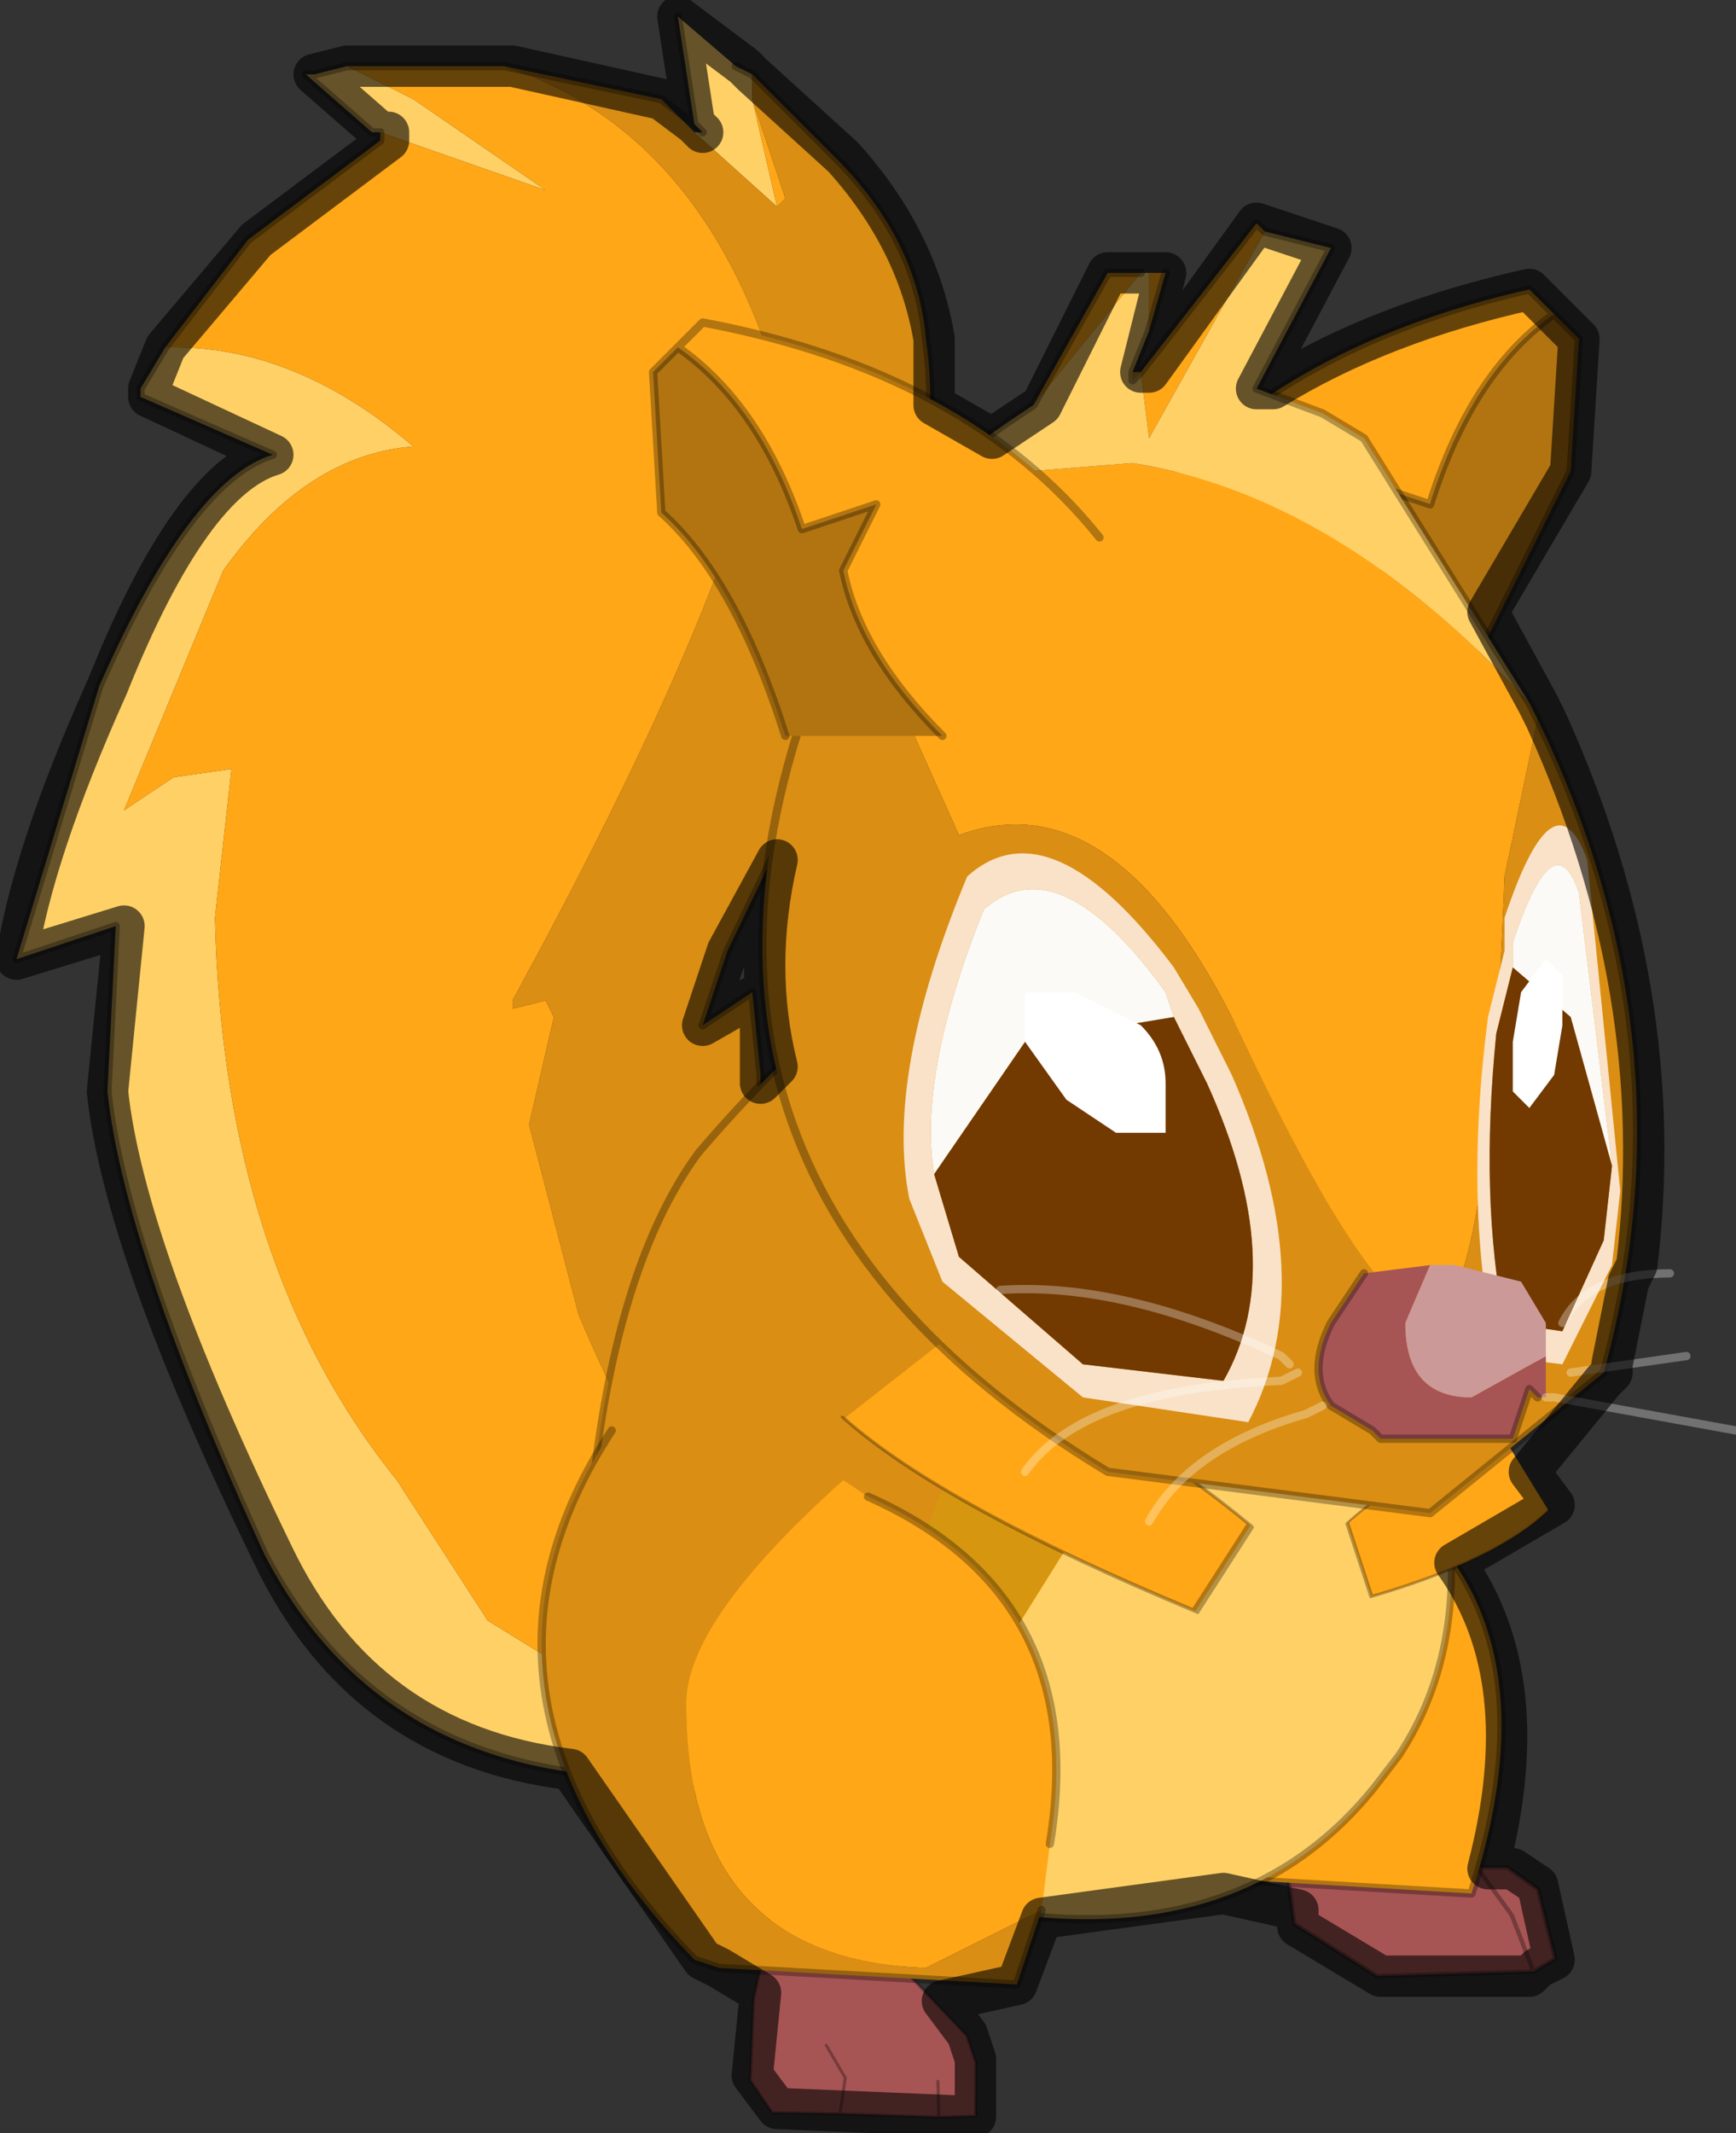 <?xml version="1.0"?>
<svg xmlns="http://www.w3.org/2000/svg" xmlns:xlink="http://www.w3.org/1999/xlink" width="10.5px" height="12.9px"><rect width="100%" height="100%" fill="#333333" stroke="none"/><g transform="matrix(1, 0, 0, 1, -1.15, -1)"><use xlink:href="#object-0" width="10.4" height="12.7" transform="matrix(-1, 0, 0, 1, 11.65, 1.1)"/><use xlink:href="#object-17" width="10.05" height="12.9" transform="matrix(1, 0, 0, 1, 1.15, 1)"/></g><defs><g transform="matrix(1, 0, 0, 1, 0, 0)" id="object-0"><use xlink:href="#object-1" width="5.8" height="10.65" transform="matrix(1, 0, 0, 1, 4.6, 0)"/><use xlink:href="#object-3" width="3.7" height="3.45" transform="matrix(0.371, 0.01, -0.04, 0.361, 4.7, 11.45)"/><use xlink:href="#object-5" width="3.15" height="1.9" transform="matrix(-0.526, 0, 0, 0.526, 2.75, 10.85)"/><use xlink:href="#object-7" width="3.05" height="3.2" transform="matrix(1, 0, 0, 1, 1.4, 8.3)"/><use xlink:href="#object-8" width="6.05" height="5.95" transform="matrix(0.865, -0.068, 0.079, 0.997, 1.4, 5.75)"/><use xlink:href="#object-10" width="3.1" height="3.5" transform="matrix(1, 0, 0, 1, 4.1, 8.55)"/><use xlink:href="#object-11" width="2.55" height="2.65" transform="matrix(-0.104, 0.268, 0.405, 0.323, 1.4, 8.35)"/><use xlink:href="#object-13" width="2.55" height="2.65" transform="matrix(0.233, 0.305, -0.793, 0.606, 4.8, 7.7)"/><use xlink:href="#object-15" width="6.55" height="7.85" transform="matrix(1, 0, 0, 1, 0, 1.25)"/></g><g transform="matrix(1, 0, 0, 1, -0.2, 11.1)" id="object-1"><use xlink:href="#object-2" width="5.8" height="10.65" transform="matrix(1, 0, 0, 1, 0.2, -11.1)"/></g><g transform="matrix(1, 0, 0, 1, -0.2, 11.1)" id="object-2"><path fill-rule="evenodd" fill="#ffd066" stroke="none" d="M5.1 -9.1L5.25 -8.85L5.25 -8.8L4.45 -8.45Q4.95 -8.3 5.5 -7.05L6 -5.4L5.4 -5.6L5.45 -4.6Q5.35 -3.65 4.5 -1.8Q3.8 -0.45 2.15 -0.45L1.6 -0.55L1.85 -0.6L3.15 -1.4L3.7 -2.25Q4.75 -3.55 4.8 -5.65L4.7 -6.55L5.05 -6.5L5.35 -6.3L4.75 -7.75Q4.25 -8.45 3.6 -8.5Q4.3 -9.1 5.05 -9.1L5.1 -9.1M1.55 -10.75L1.65 -10.8L2 -11.1L1.9 -10.45L1.85 -10.4L1.9 -10.4L1.4 -9.95L1.55 -10.6L1.55 -10.75M4 -10.8L4.2 -10.75L4.25 -10.75L3.85 -10.4L3.8 -10.4L2.8 -10.05L3.6 -10.6L4 -10.8"/><path fill-rule="evenodd" fill="#ffa717" stroke="none" d="M5.1 -9.1L5.05 -9.1Q4.3 -9.1 3.6 -8.5Q4.25 -8.45 4.75 -7.75L5.35 -6.3L5.05 -6.5L4.7 -6.55L4.8 -5.65Q4.75 -3.55 3.7 -2.25L3.15 -1.4L1.85 -0.6L1.6 -0.55Q1.15 -0.65 0.85 -0.95L1.15 -1.15Q1.9 -1.6 2.6 -3.25L2.9 -4.4L2.75 -5.05L2.8 -5.15L3 -5.1L3 -5.15Q1.8 -7.35 1.5 -8.55L1.4 -8.9Q1.85 -10.4 3.05 -10.8L3.4 -10.8L4 -10.8L3.6 -10.6L2.8 -10.05L3.8 -10.4L3.8 -10.35L4.6 -9.75L5.1 -9.1M1.55 -10.6L1.4 -9.95L1.35 -10L1.55 -10.6"/><path fill-rule="evenodd" fill="#da8e13" stroke="none" d="M0.85 -0.95L0.6 -1.15Q0.3 -1.6 0.25 -2.1L0.25 -2.6L0.35 -2.75L0.6 -2.95L0.65 -3L1.1 -3.55Q1.4 -3.9 1.5 -4.65L1.5 -4.7L1.55 -5.2L1.85 -5L1.7 -5.45L1.05 -6.8Q0.35 -8.15 0.5 -9.15Q0.55 -9.75 1.05 -10.25L1.55 -10.75L1.55 -10.6L1.35 -10L1.4 -9.95L1.9 -10.4L1.95 -10.45L2.1 -10.6L3.05 -10.8Q1.85 -10.4 1.4 -8.9L1.5 -8.55Q1.8 -7.35 3 -5.15L3 -5.1L2.8 -5.15L2.75 -5.05L2.9 -4.4L2.6 -3.25Q1.9 -1.6 1.15 -1.15L0.85 -0.95"/><path fill="none" stroke="#000000" stroke-opacity="0.302" stroke-width="0.05" stroke-linecap="round" stroke-linejoin="round" d="M1.6 -0.55L2.15 -0.45Q3.8 -0.45 4.5 -1.8Q5.35 -3.65 5.45 -4.6L5.4 -5.6L6 -5.4L5.5 -7.05Q4.95 -8.3 4.45 -8.45L5.25 -8.8L5.25 -8.85L5.1 -9.1L4.6 -9.75L3.8 -10.35L3.8 -10.4L3.85 -10.4L4.25 -10.75L4.2 -10.75L4 -10.8L3.4 -10.8L3.05 -10.8L2.1 -10.6L1.9 -10.45L2 -11.1M1.5 -4.65L1.5 -4.7L1.55 -5.2L1.85 -5L1.7 -5.45L1.05 -6.8Q0.35 -8.15 0.5 -9.15Q0.55 -9.75 1.05 -10.25L1.55 -10.75L1.65 -10.8M1.85 -10.4L1.9 -10.45"/></g><g transform="matrix(1, 0, 0, 1, 2.15, 0.95)" id="object-3"><use xlink:href="#object-4" width="3.7" height="3.45" transform="matrix(1, 0, 0, 1, -2.15, -0.95)"/></g><g transform="matrix(1, 0, 0, 1, 2.15, 0.95)" id="object-4"><path fill-rule="evenodd" fill="#a75454" stroke="none" d="M-1.45 2.5L-2.05 2.5L-2.15 1.6L-2.05 1.15L-0.65 -0.6L0.9 -0.95L1.35 0.45L1.55 1.8L1.25 2.35L0.15 2.4L-1.45 2.5L-1.5 1.9L-1.45 2.5M0.25 1.25L0 1.8L0.15 2.4L0 1.8L0.25 1.25"/><path fill="none" stroke="#000000" stroke-opacity="0.302" stroke-width="0.05" stroke-linecap="round" stroke-linejoin="round" d="M0.15 2.4L1.25 2.35L1.55 1.8L1.35 0.45L0.9 -0.95L-0.65 -0.6L-2.05 1.15L-2.15 1.6L-2.05 2.5L-1.45 2.5L-1.5 1.9M-1.45 2.5L0.15 2.4L0 1.8L0.25 1.25"/></g><g transform="matrix(1, 0, 0, 1, 0, 0)" id="object-5"><use xlink:href="#object-6" width="3.15" height="1.9" transform="matrix(1, 0, 0, 1, 0, 0)"/></g><g transform="matrix(1, 0, 0, 1, 0, 0)" id="object-6"><path fill-rule="evenodd" fill="#a75454" stroke="none" d="M2.9 1.85L2.85 1.85L1.1 1.9L0.15 1.3L0 0.2L0.65 0L1.6 0.65L2.25 0.65L2.65 1.2L2.9 1.85L2.65 1.2L2.25 0.65L2.6 0.65L2.95 0.9L3.15 1.7L2.9 1.85"/><path fill="none" stroke="#000000" stroke-opacity="0.302" stroke-width="0.05" stroke-linecap="round" stroke-linejoin="round" d="M2.25 0.65L1.6 0.65L0.65 0L0 0.2L0.15 1.3L1.1 1.9L2.85 1.85L2.9 1.85L2.65 1.2L2.25 0.65L2.6 0.65L2.95 0.9L3.15 1.7L2.9 1.85"/></g><g transform="matrix(1, 0, 0, 1, -1.4, -8.3)" id="object-7"><path fill-rule="evenodd" fill="#ffa717" stroke="none" d="M4.1 8.3Q5 9.75 3.45 11.2L3.3 11.25L1.6 11.35Q0.9 9.2 2.9 8.55L4.1 8.3"/><path fill="none" stroke="#000000" stroke-opacity="0.302" stroke-width="0.05" stroke-linecap="round" stroke-linejoin="round" d="M4.1 8.3Q5 9.75 3.45 11.2L3.3 11.25L1.6 11.35Q0.9 9.2 2.9 8.55"/></g><g transform="matrix(1, 0, 0, 1, 2.65, 5.5)" id="object-8"><use xlink:href="#object-9" width="6.05" height="5.95" transform="matrix(1, 0, 0, 1, -2.65, -5.5)"/></g><g transform="matrix(1, 0, 0, 1, 2.65, 5.5)" id="object-9"><path fill-rule="evenodd" fill="#d69610" stroke="none" d="M1 -0.25L0.1 -1.75Q-0.4 -2.45 -2.4 -2.7L-2.45 -2.7L-2.2 -3.3L-2.15 -3.35Q-1.05 -4.35 0.5 -2.95Q1.2 -2 1.15 -0.95L1 -0.25"/><path fill-rule="evenodd" fill="#ffd066" stroke="none" d="M-2.45 -2.7L-2.4 -2.7Q-0.4 -2.45 0.1 -1.75L1 -0.25L0.8 0.3L0.75 0.4L0.7 0.4Q-1.3 0.65 -2.2 -0.5L-2.35 -0.7Q-2.7 -1.25 -2.6 -1.95L-2.6 -2.05L-2.55 -2.35L-2.45 -2.7"/><path fill-rule="evenodd" fill="#da8e13" stroke="none" d="M1 -0.25L1.15 -0.95Q1.2 -2 0.5 -2.95Q-1.05 -4.35 -2.15 -3.35L-2.1 -3.45L-1.95 -3.8L-1.3 -4.9L0.6 -5.5Q1.55 -5.55 2.85 -4Q3.35 -3.3 3.4 -1.95Q3.4 -0.65 2.9 -0.35L2.25 0L1.5 0.2L1.25 0.25L1 -0.25"/><path fill-rule="evenodd" fill="#ffa717" stroke="none" d="M-2.6 -1.95Q-2.7 -1.25 -2.35 -0.7L-2.2 -0.5Q-2.75 -1.05 -2.6 -1.95M0.8 0.3L1 -0.25L1.25 0.25L0.85 0.35L0.8 0.35L0.8 0.3"/><path fill="none" stroke="#000000" stroke-opacity="0.302" stroke-width="0.05" stroke-linecap="round" stroke-linejoin="round" d="M-2.15 -3.35L-2.2 -3.3L-2.45 -2.7L-2.55 -2.35L-2.6 -2.05L-2.6 -1.95Q-2.7 -1.25 -2.35 -0.7L-2.2 -0.5Q-1.3 0.65 0.7 0.4L0.75 0.4L0.8 0.3L0.8 0.35L0.85 0.35L1.25 0.25L1.5 0.2L2.25 0L2.9 -0.35Q3.4 -0.65 3.4 -1.95Q3.35 -3.3 2.85 -4Q1.55 -5.55 0.6 -5.5L-1.3 -4.9L-1.95 -3.8L-2.1 -3.45L-2.15 -3.35"/></g><g transform="matrix(1, 0, 0, 1, -4.1, -8.55)" id="object-10"><path fill-rule="evenodd" fill="#ffa717" stroke="none" d="M5.4 8.85Q6.35 9.7 6.35 10.2Q6.35 11.75 4.9 11.8L4.2 11.45L4.15 11.05Q3.9 9.55 5.25 8.95L5.4 8.85"/><path fill-rule="evenodd" fill="#da8e13" stroke="none" d="M4.2 11.45L4.9 11.8Q6.35 11.75 6.35 10.2Q6.35 9.7 5.4 8.85L5.55 8.8L5.6 8.8L6.05 8.8L6.8 8.55Q7.85 10.15 6.3 11.75L6.15 11.8L4.35 11.9L4.2 11.45"/><path fill="none" stroke="#000000" stroke-opacity="0.302" stroke-width="0.05" stroke-linecap="round" stroke-linejoin="round" d="M5.25 8.95Q3.9 9.55 4.15 11.05M4.2 11.45L4.35 11.9L6.15 11.8L6.3 11.75Q7.85 10.15 6.8 8.55"/></g><g transform="matrix(1, 0, 0, 1, 1.25, -0.05)" id="object-11"><use xlink:href="#object-12" width="2.55" height="2.65" transform="matrix(1, 0, 0, 1, -1.25, 0.05)"/></g><g transform="matrix(1, 0, 0, 1, 1.25, -0.05)" id="object-12"><path fill-rule="evenodd" fill="#ffa717" stroke="none" d="M1.3 0.05Q1.45 0.85 0.35 2.45L-1.25 2.4Q-1.35 1.45 -0.7 0.25L1.3 0.05"/><path fill="none" stroke="#000000" stroke-opacity="0.302" stroke-width="0.05" stroke-linecap="round" stroke-linejoin="round" d="M1.3 0.05Q1.45 0.85 0.35 2.45L-1.25 2.4Q-1.35 1.45 -0.7 0.25"/></g><g transform="matrix(1, 0, 0, 1, 1.25, -0.05)" id="object-13"><use xlink:href="#object-14" width="2.55" height="2.65" transform="matrix(1, 0, 0, 1, -1.25, 0.05)"/></g><g transform="matrix(1, 0, 0, 1, 1.25, -0.05)" id="object-14"><path fill-rule="evenodd" fill="#ffa717" stroke="none" d="M1.3 0.05Q1.45 0.85 0.35 2.45L-1.25 2.4Q-1.35 1.45 -0.7 0.25L1.3 0.05"/><path fill="none" stroke="#000000" stroke-opacity="0.302" stroke-width="0.05" stroke-linecap="round" stroke-linejoin="round" d="M1.3 0.05Q1.45 0.85 0.35 2.45L-1.25 2.4Q-1.35 1.45 -0.7 0.25"/></g><g transform="matrix(1, 0, 0, 1, 2.75, 4.75)" id="object-15"><use xlink:href="#object-16" width="6.55" height="7.85" transform="matrix(1, 0, 0, 1, -2.75, -4.75)"/></g><g transform="matrix(1, 0, 0, 1, 2.75, 4.75)" id="object-16"><path fill-rule="evenodd" fill="#ffa717" stroke="none" d="M-1.65 -4.2L-1.5 -4.35Q0.05 -4 0.85 -3L-0.1 -1.8Q-0.65 -2.35 -0.65 -2.85L-0.45 -3.2L-0.9 -3.05Q-1.15 -3.85 -1.65 -4.2"/><path fill-rule="evenodd" fill="#b27410" stroke="none" d="M-1.65 -4.2Q-1.15 -3.85 -0.9 -3.05L-0.45 -3.2L-0.65 -2.85Q-0.65 -2.35 -0.1 -1.8L-1.05 -1.85L-1.75 -3.25L-1.8 -4.05L-1.65 -4.2"/><path fill="none" stroke="#000000" stroke-opacity="0.302" stroke-width="0.05" stroke-linecap="round" stroke-linejoin="round" d="M0.85 -3Q0.05 -4 -1.5 -4.35L-1.65 -4.2Q-1.15 -3.85 -0.9 -3.05L-0.45 -3.2L-0.65 -2.85Q-0.65 -2.35 -0.1 -1.8M-1.65 -4.2L-1.8 -4.05L-1.75 -3.25L-1.05 -1.85"/><path fill-rule="evenodd" fill="#ffa717" stroke="none" d="M0.1 -4.7L0.15 -4.75L0.85 -3.85L0.8 -3.45L0.1 -4.7M0.85 -3.85L0.9 -3.85L0.9 -3.8L0.85 -3.85M0.8 -4.1L0.7 -4.45L0.8 -4.45L0.8 -4.1M0.85 -4.45L1.05 -4.45L1.5 -3.65L0.85 -4.45M2.15 -3.2L2.35 -2.95L2.6 -2.5L1.95 -1.05Q1 -1.4 0.25 0.15Q-0.55 1.85 -0.9 1.85Q-1.25 1.85 -1.35 -0.8L-1.55 -1.75L-1.5 -1.85Q-0.35 -3.1 0.9 -3.3L2.15 -3.2"/><path fill-rule="evenodd" fill="#ffd066" stroke="none" d="M0.1 -4.7L0.8 -3.45L0.85 -3.85L0.9 -3.8L0.9 -3.85L0.8 -4.1L0.8 -4.45L0.85 -4.45L1.5 -3.65L1.65 -3.55L2.15 -3.2L0.9 -3.3Q-0.35 -3.1 -1.5 -1.85L-0.5 -3.45L-0.25 -3.6L0.15 -3.75L-0.3 -4.6L0.1 -4.7"/><path fill-rule="evenodd" fill="#da8e13" stroke="none" d="M2.6 -2.5Q4.2 0.9 1.05 2.8L-0.9 3.05L-1.95 2.2Q-2.5 0.2 -1.55 -1.75L-1.35 -0.8Q-1.25 1.85 -0.9 1.85Q-0.55 1.85 0.25 0.15Q1 -1.4 1.95 -1.05L2.6 -2.5"/><path fill="none" stroke="#000000" stroke-opacity="0.302" stroke-width="0.05" stroke-linecap="round" stroke-linejoin="round" d="M0.85 -3.85L0.15 -4.75L0.1 -4.7L-0.3 -4.6L0.15 -3.75L-0.25 -3.6L-0.5 -3.45L-1.5 -1.85L-1.55 -1.75Q-2.5 0.2 -1.95 2.2L-0.9 3.05L1.05 2.8Q4.2 0.9 2.6 -2.5L2.35 -2.95L2.15 -3.2L1.65 -3.55L1.5 -3.65L1.05 -4.45L0.85 -4.45M0.85 -3.85L0.9 -3.85L0.8 -4.1L0.7 -4.45M0.9 -3.85L0.9 -3.8L0.85 -3.85"/><path fill-rule="evenodd" fill="#ffa717" stroke="none" d="M1.1 -2.85Q1.9 -3.85 3.5 -4.15L3.65 -4Q3.15 -3.65 2.9 -2.9L2.45 -3.05L2.65 -2.65Q2.55 -2.15 2.05 -1.65L1.1 -2.85"/><path fill-rule="evenodd" fill="#b27410" stroke="none" d="M3.65 -4L3.8 -3.85L3.75 -3Q3.3 -2.6 3 -1.65L2.05 -1.65Q2.55 -2.15 2.65 -2.65L2.45 -3.05L2.9 -2.9Q3.15 -3.65 3.65 -4"/><path fill="none" stroke="#000000" stroke-opacity="0.302" stroke-width="0.05" stroke-linecap="round" stroke-linejoin="round" d="M1.1 -2.85Q1.9 -3.85 3.5 -4.15L3.65 -4L3.8 -3.85L3.75 -3Q3.3 -2.6 3 -1.65M2.05 -1.65Q2.55 -2.15 2.65 -2.65L2.45 -3.05L2.9 -2.9Q3.15 -3.65 3.65 -4"/><path fill-rule="evenodd" fill="#fbfaf6" stroke="none" d="M0.65 0.05L0.7 -0.1Q1.35 -1 1.8 -0.6Q2.2 0.4 2.1 1L1.55 0.2L0.65 0.05"/><path fill-rule="evenodd" fill="#f9e2c8" stroke="none" d="M2.1 1Q2.2 0.4 1.8 -0.6Q1.35 -1 0.7 -0.1L0.65 0.05L0.45 0.45Q-0.05 1.55 0.35 2.25L1.2 2.15L1.95 1.5L2.1 1M0.65 -0.25Q1.4 -1.25 1.9 -0.8Q2.4 0.4 2.25 1.15L2.05 1.65L1.2 2.35L0.2 2.5Q-0.25 1.65 0.3 0.4L0.5 0L0.65 -0.25"/><path fill-rule="evenodd" fill="#723901" stroke="none" d="M0.65 0.05L1.55 0.2L2.1 1L1.95 1.5L1.2 2.15L0.35 2.25Q-0.05 1.55 0.45 0.45L0.65 0.05"/><path fill-rule="evenodd" fill="#ffffff" stroke="none" d="M1.55 0.2L1.3 0.55L1 0.75L0.7 0.75L0.7 0.45Q0.7 0.25 0.85 0.1L1.25 -0.1L1.55 -0.1L1.55 0.2"/><path fill-rule="evenodd" fill="#f9e2c8" stroke="none" d="M-1.4 -0.25L-1.4 -0.4Q-1.65 -1.15 -1.8 -0.7L-2 0.95L-1.95 1.4L-1.7 1.95L-1.35 1.9Q-1.2 1.15 -1.3 0.15L-1.4 -0.25M-1.35 -0.35L-1.25 0.05Q-1.1 1.2 -1.3 2.1L-1.7 2.15L-2 1.55L-2.05 1.1L-1.85 -0.9Q-1.65 -1.45 -1.35 -0.55L-1.35 -0.35"/><path fill-rule="evenodd" fill="#fbfaf6" stroke="none" d="M-2 0.95L-1.8 -0.7Q-1.65 -1.15 -1.4 -0.4L-1.4 -0.25L-1.75 0.05L-2 0.95"/><path fill-rule="evenodd" fill="#723901" stroke="none" d="M-1.4 -0.25L-1.3 0.15Q-1.2 1.15 -1.35 1.9L-1.7 1.95L-1.95 1.4L-2 0.95L-1.75 0.05L-1.4 -0.25"/><path fill-rule="evenodd" fill="#ffffff" stroke="none" d="M-1.7 0.1L-1.65 0.4L-1.5 0.6L-1.4 0.5L-1.4 0.2L-1.45 -0.1L-1.6 -0.3L-1.7 -0.2L-1.7 0.1"/><path fill-rule="evenodd" fill="#a75454" stroke="none" d="M-0.5 1.6L-0.3 1.9Q-0.15 2.2 -0.3 2.4L-0.55 2.55L-0.6 2.6L-1.4 2.6L-1.5 2.3L-1.55 2.35L-1.6 2.35L-1.6 2.1L-1.15 2.35Q-0.75 2.35 -0.75 1.9L-0.9 1.55L-0.5 1.6"/><path fill-rule="evenodd" fill="#cc9999" stroke="none" d="M-0.9 1.55L-0.75 1.9Q-0.75 2.35 -1.15 2.35L-1.6 2.1L-1.6 1.9L-1.45 1.65L-1.05 1.55L-0.9 1.55"/><path fill="none" stroke="#000000" stroke-opacity="0.302" stroke-width="0.05" stroke-linecap="round" stroke-linejoin="round" d="M-1.55 2.35L-1.5 2.3L-1.4 2.6L-0.6 2.6L-0.55 2.55L-0.3 2.4Q-0.15 2.2 -0.3 1.9L-0.5 1.6"/><path fill="none" stroke="#ffffff" stroke-opacity="0.302" stroke-width="0.05" stroke-linecap="round" stroke-linejoin="round" d="M-1.7 1.9Q-1.85 1.6 -2.35 1.6M-1.75 2.2L-2.45 2.1M-0.05 2.15L0 2.1Q0.95 1.65 1.7 1.7M-0.1 2.2L0 2.25Q1.2 2.3 1.55 2.8M-0.25 2.4L-0.15 2.45Q0.55 2.65 0.8 3.1M-2.75 2.55L-1.65 2.35L-1.6 2.35"/></g><g transform="matrix(1, 0, 0, 1, -1.15, -1)" id="object-17"><path fill="none" stroke="#000000" stroke-opacity="0.6" stroke-width="0.25" stroke-linecap="round" stroke-linejoin="round" d="M9.2 2.5L8.75 3.35L8.85 3.35Q9.5 2.95 10.4 2.75L10.7 3.05L10.65 3.85L10.15 4.7L10.45 5.25L10.5 5.35Q11.25 7 11.05 8.65L11 8.75L10.9 9.25L10.9 9.3L10.85 9.35L10.4 9.9L10.55 10.1L9.95 10.45Q10.45 11.15 10.15 12.3L10.3 12.3L10.45 12.4L10.55 12.85L10.45 12.9L10.4 12.95L9.5 12.95L9 12.65L9 12.55L8.55 12.45L7.45 12.6L7.3 13L6.85 13.1L7 13.3L7.05 13.45L7.05 13.8L5.85 13.75L5.7 13.55L5.75 13.05L5.5 12.9L5.4 12.85L4.6 11.7Q3.35 11.55 2.8 10.4Q1.9 8.55 1.8 7.6L1.9 6.6L1.25 6.8Q1.35 6.15 1.8 5.15Q2.3 3.9 2.8 3.75L2.05 3.4L2.05 3.35L2.15 3.1L2.7 2.45L3.5 1.85L3.5 1.8L3.45 1.8L3.05 1.45L3.25 1.4L3.85 1.4L4.25 1.4L5.15 1.6L5.35 1.75L5.4 1.8L5.35 1.75L5.25 1.1L5.65 1.4L5.7 1.45L6.25 1.95Q6.7 2.45 6.8 3.05L6.8 3.45L7.15 3.65L7.3 3.55L7.45 3.45L7.85 2.65L8.2 2.65L8.05 3.25L8.1 3.25L8.75 2.35L9.2 2.5M5.85 7.45Q5.7 6.85 5.85 6.2L5.55 6.75L5.4 7.2L5.75 7L5.75 7.5L5.75 7.55L5.85 7.45"/></g></defs></svg>
